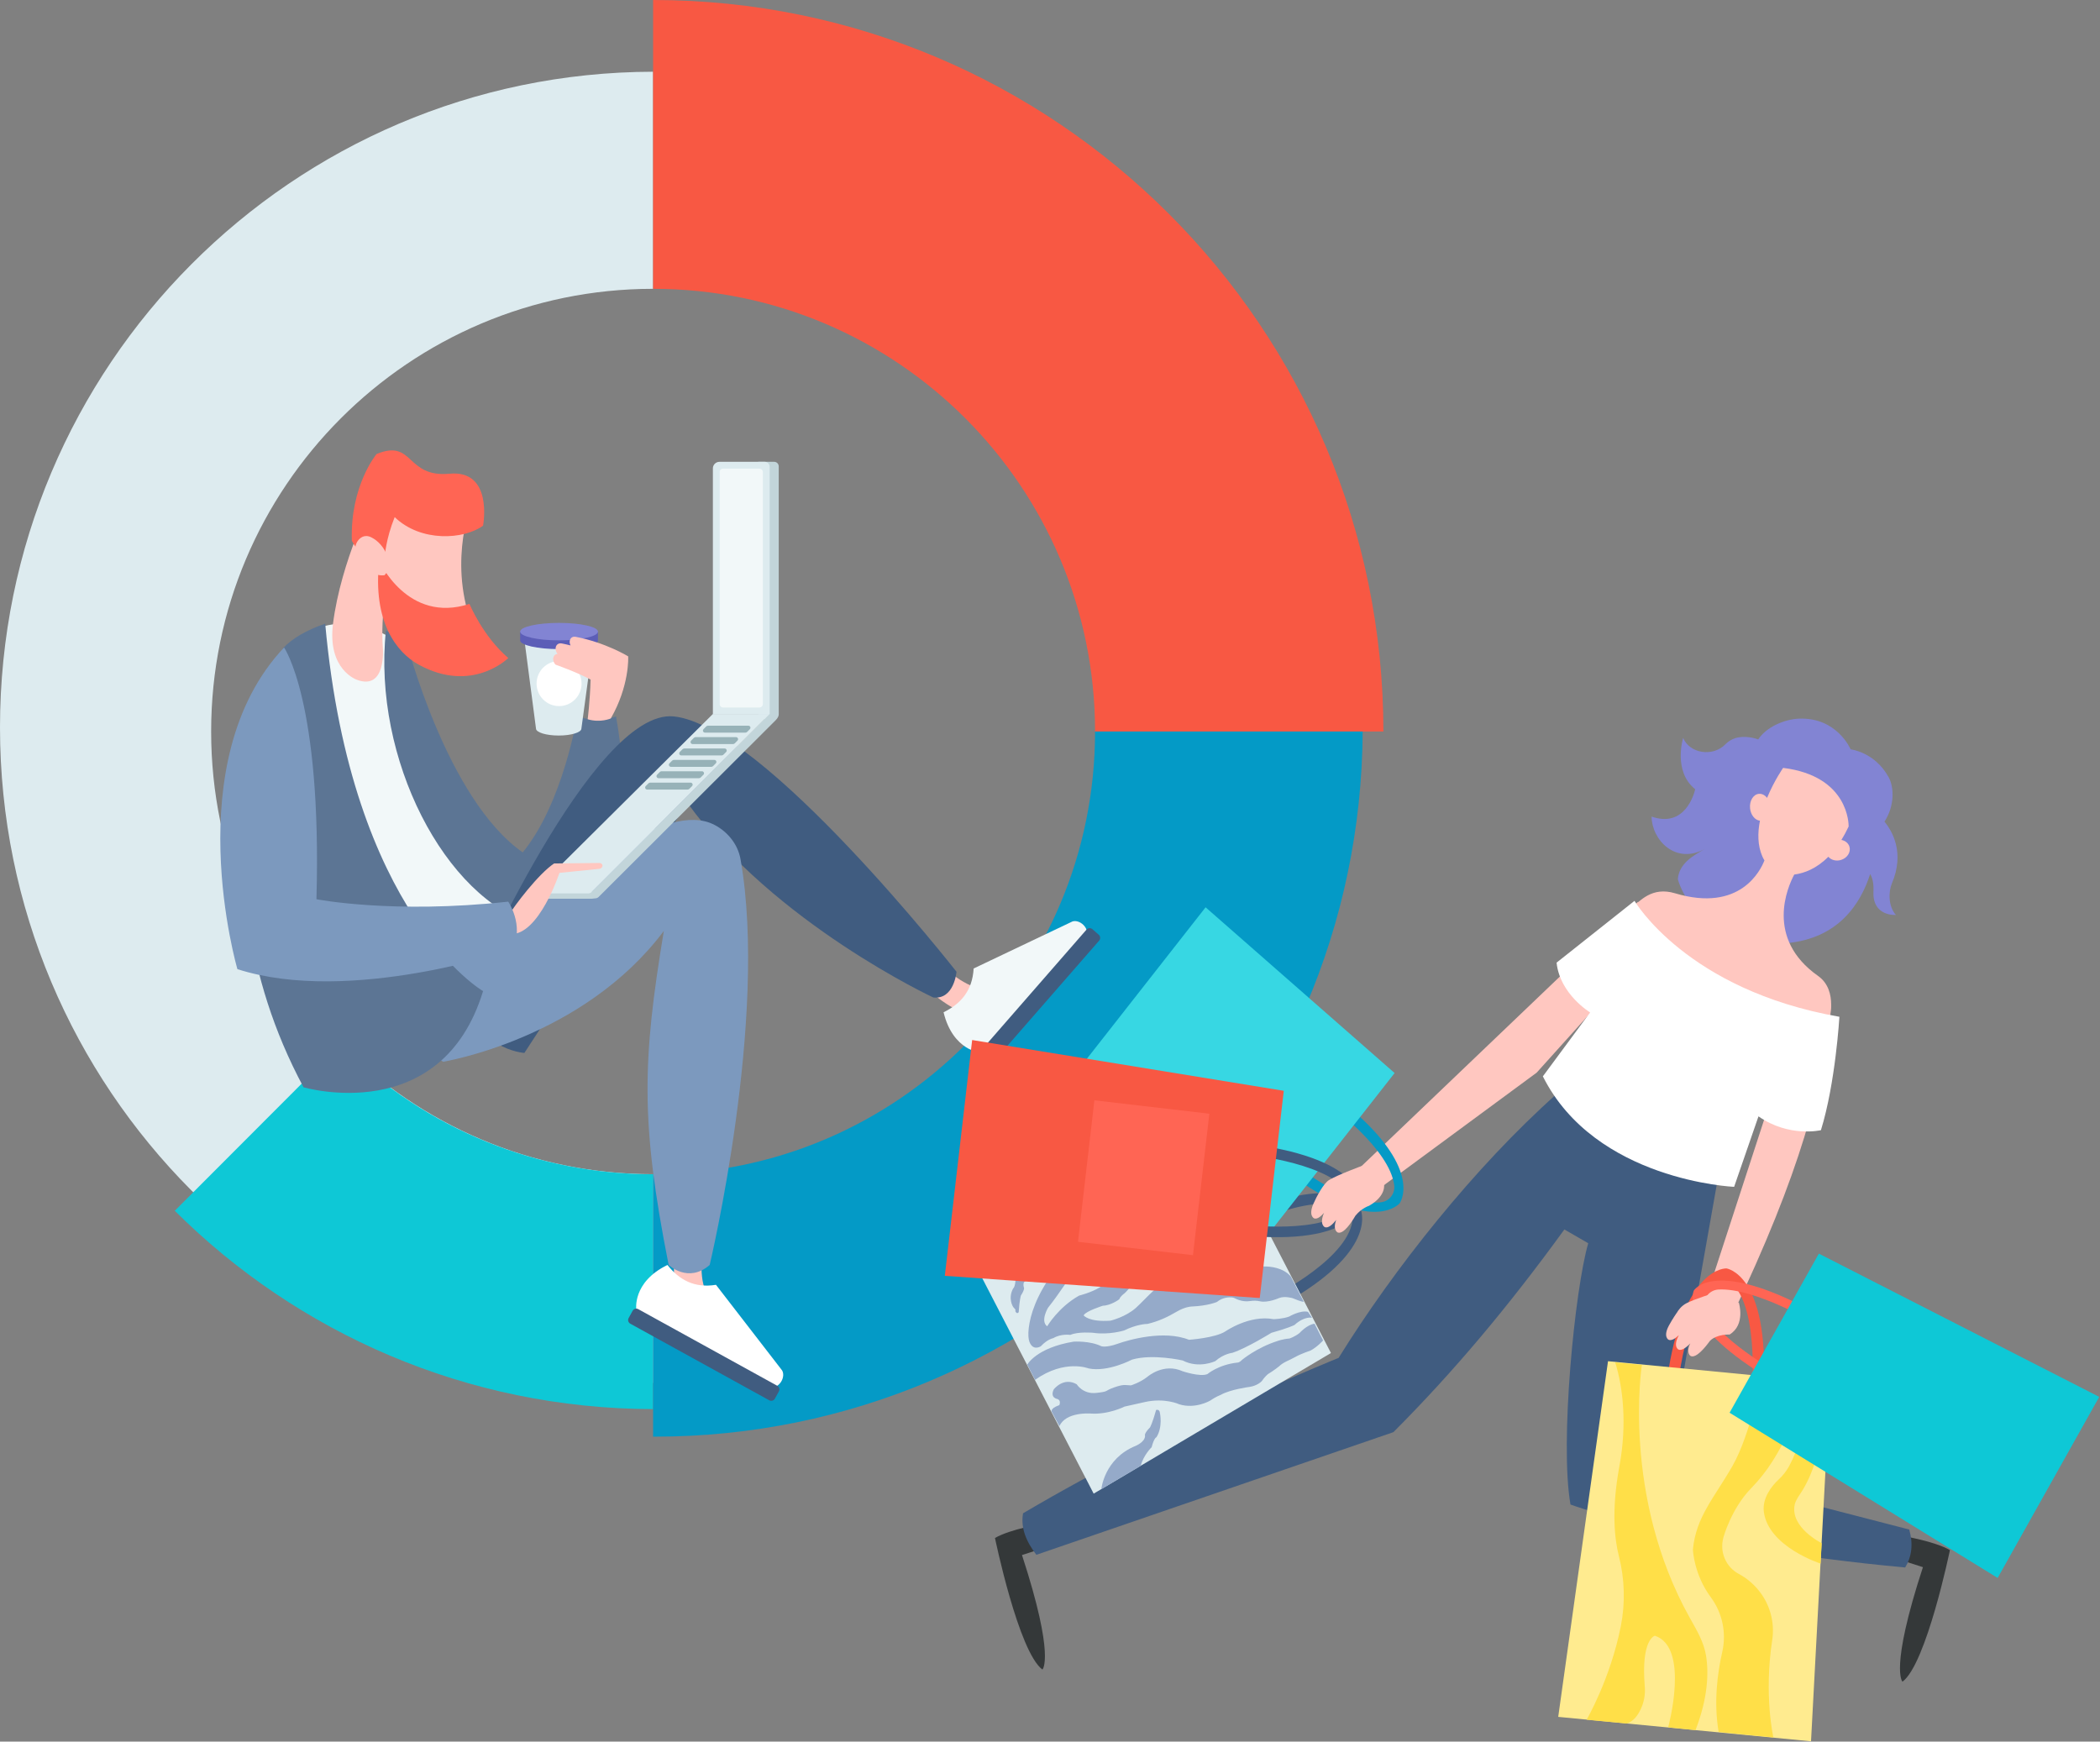 <?xml version="1.0" encoding="UTF-8"?>
<svg width="1278px" height="1060px" viewBox="0 0 1278 1060" version="1.1" xmlns="http://www.w3.org/2000/svg" xmlns:xlink="http://www.w3.org/1999/xlink">
    <rect x="0" y="0" width="1278" height="1060" fill="#808080" stroke="none"/>
    <!-- Generator: Sketch 64 (93537) - https://sketch.com -->
    <title>Group 3</title>
    <desc>Created with Sketch.</desc>
    <g id="Page-2" stroke="none" stroke-width="1" fill="none" fill-rule="evenodd">
        <g id="Artboard-Copy-2" transform="translate(-10, -12)">
            <g id="Group-3" transform="translate(10, 12)">
                <g id="Group-2">
                    <g id="Diagram">
                        <path d="M397.46,43.657 L397.46,175.781 C249.015,175.781 128.497,296.509 128.497,445.212 C128.497,593.916 249.015,714.642 397.46,714.642 L397.46,841.7 C178.016,841.229 -1.45341111e-12,662.615 -1.45341111e-12,442.678 C-1.45341111e-12,222.743 178.016,44.128 397.46,43.657 Z" id="Fill" fill="#DDEBEF"></path>
                        <path d="M106.359,736.906 L207.275,635.816 C259.757,688.391 328.61,714.678 397.46,714.678 L397.46,857.626 C283.939,857.391 181.077,811.314 106.359,736.906 Z" id="Fill" fill="#0EC8D6"></path>
                        <path d="M397.46,-1.96748384e-13 C642.754,-1.96748384e-13 841.901,199.493 841.901,445.212 L666.423,445.212 C666.423,296.509 545.905,175.781 397.46,175.781 L397.46,-1.96748384e-13 Z" id="Fill" fill="#F85843"></path>
                        <path d="M829.29,445.212 C827.928,682.319 635.344,874.395 398.331,874.395 C398.041,874.395 397.751,874.395 397.46,874.395 L397.46,714.642 C545.905,714.642 666.423,593.915 666.423,445.212 L829.29,445.212 Z" id="Fill" fill="#049AC6"></path>
                    </g>
                    <g id="5.-Illustrations-/1.-Characters/Working" transform="translate(125.77, 22.152)">
                        <g id="Character" transform="translate(8.293, 251.978)">
                            <path d="M38.321,122.227 C38.321,122.227 67.179,87.269 110.132,118.194 C110.132,118.194 116.484,164.962 147.034,219.828 C158.704,240.789 170.235,239.141 171.798,246.717 C174.546,260.023 181.363,260.74 191.067,268.665 C191.067,268.665 195.463,378.326 88.013,371.605 C88.013,371.605 -14.027,261.392 38.321,122.227 Z" id="Shape" fill="#F2F8F9"></path>
                            <path d="M100.799,109.616 L113.428,116.812 C113.428,116.812 137.818,212.327 184.05,244.66 C208.648,214.705 217.244,161.436 217.244,161.436 C229.206,166.95 240.853,161.873 240.853,161.873 C257.248,254.942 218.774,274.966 218.774,274.966 C215.727,276.11 212.922,276.884 210.34,277.341 C206.894,284.201 199.616,287.349 191.092,288.621 C136.783,273.158 92.586,187.395 100.799,109.616 Z" id="Combined-Shape" fill="#5C7594"></path>
                            <path d="M439.313,313.322 C439.313,313.322 450.848,325.642 463.593,327.751 C463.593,327.751 460.42,340.798 446.544,339.516 C446.544,339.516 439.886,336.505 429.005,326.778 L439.313,313.322 Z" id="Shape" fill="#FFC7C0"></path>
                            <path d="M152.048,327.715 C152.048,327.715 226.614,157.017 275.9,161.894 C330.586,167.306 448.036,317.301 448.036,317.301 C448.036,317.301 446.674,334.414 433.881,332.954 C433.881,332.954 337.034,287.815 284.279,214.505 L185.07,366.718 C185.07,366.718 152.171,364.578 152.048,327.715 Z" id="Shape" fill="#405C80"></path>
                            <path d="M115.489,42.981 C115.489,42.981 95.759,77.079 98.974,120.982 C98.974,120.982 100.819,146.179 83.203,139.625 C83.203,139.625 65.036,133.631 68.605,105.422 C73.462,67.056 93.027,29.089 93.027,29.089 L115.489,42.981 Z" id="Shape" fill="#FFC7C0"></path>
                            <path d="M101.991,17.695 C101.991,17.695 122.562,38.083 152.147,34.487 C152.147,34.487 137.619,72.521 155.748,112.344 C119.067,129.101 82.894,98.965 101.991,17.695 Z" id="Shape" fill="#FFC7C0"></path>
                            <path d="M294.261,483.994 C294.261,483.994 290.326,500.418 295.572,512.243 C295.572,512.243 282.948,516.759 276.39,504.442 C276.39,504.442 275.242,497.215 277.374,482.763 L294.261,483.994 Z" id="Shape" fill="#FFC7C0"></path>
                            <path d="M440.165,341.961 C450.595,336.843 457.729,328.861 458.466,315.32 L517.753,287.097 C522.076,284.389 530.869,290.756 526.434,298.725 L463.058,366.626 C463.058,366.626 445.896,365.685 440.165,341.961 Z" id="Shape" fill="#F2F8F9"></path>
                            <path d="M462.873,365.365 C461.949,366.427 462.056,368.041 463.116,368.967 L466.956,372.329 C468.016,373.256 469.627,373.147 470.553,372.085 L534.847,298.369 C535.773,297.309 535.664,295.693 534.604,294.765 L530.766,291.405 C529.706,290.478 528.094,290.587 527.168,291.647 L462.873,365.365 Z" id="Shape" fill="#405C80"></path>
                            <path d="M95.338,2.097 C117.883,-7.02 112.792,16.691 139.457,14.191 C165.827,11.716 160.162,44.461 159.925,45.772 L159.917,45.813 C148.269,54.308 122.062,56.006 106.128,40.599 C100.66,54.238 100.145,64.287 100.145,64.287 C91.353,67.398 84.294,63.072 80.062,54.981 C78.967,21.259 95.193,2.097 95.193,2.097 L95.193,2.097 L95.311,2.219 Z" id="Shape" fill="#FF6554"></path>
                            <path d="M96.716,67.253 C96.716,67.253 113.786,105.7 151.635,93.42 C151.635,93.42 159.779,113.123 175.264,126.368 C175.264,126.368 153.307,148.269 120.741,130.389 C107.369,123.047 92.593,104.382 96.716,67.253 Z" id="Shape" fill="#FF6554"></path>
                            <path d="M117.995,323.801 C110.936,350.338 122.144,364.631 135.638,372.077 C135.638,372.077 220.594,358.278 269.929,292.468 C256.828,371.637 255.647,408.715 272.856,495.763 C272.856,495.763 284.719,507.146 297.829,495.763 C297.829,495.763 333.702,345.431 316.598,248.81 C315.014,239.858 308.994,232.315 300.985,228.038 C292.974,223.763 283.873,224.444 275.064,226.634 C231.76,237.4 117.995,323.801 117.995,323.801 Z" id="Shape" fill="#7C99BE"></path>
                            <path d="M38.291,120.291 C38.291,120.291 -23.59,248.998 50.654,387.614 C50.654,387.614 134.551,412.289 159.917,329.088 C159.917,329.088 79.806,282.907 63.847,105.422 C52.101,109.526 43.714,114.515 38.291,120.291 Z" id="Shape" fill="#5C7594"></path>
                            <g id="Laptop" transform="translate(191.84, 6.942)">
                                <path d="M0.133,261.669 L38.525,261.669 C38.525,264.011 36.627,265.91 34.285,265.91 L3.133,265.91 C1.476,265.91 0.133,264.567 0.133,262.91 L0.133,261.669 L0.133,261.669 Z" id="Rectangle" fill="#C2D5DA"></path>
                                <path d="M145.613,157.821 L38.432,264.815 C37.256,265.989 35.352,265.986 34.18,264.808 C33.619,264.243 33.304,263.479 33.304,262.682 L139.353,156.448 L135.578,156.448 L135.578,-2.14455739e-12 L145.253,-2.14455739e-12 C146.779,-2.14455739e-12 148.017,1.24 148.017,2.769 L148.017,153.679 C148.017,155.542 146.2,157.235 145.613,157.821 Z" id="Path" fill="#C2D5DA"></path>
                                <path d="M110.936,6.78781925e-13 L138.489,6.78781925e-13 C140.698,6.77487935e-13 142.489,1.791 142.489,4 L142.489,153.473 L142.489,153.473 L107.936,153.473 L107.936,3 C107.936,1.343 109.28,6.79086284e-13 110.936,6.78781925e-13 Z" id="Rectangle" fill="#DDEBEF" transform="translate(125.213, 76.737) scale(-1, 1) translate(-125.213, -76.737) "></path>
                                <path d="M114.083,4.153 L136.342,4.153 C137.447,4.153 138.342,5.049 138.342,6.153 L138.342,147.525 C138.342,148.63 137.447,149.525 136.342,149.525 L114.083,149.525 C112.978,149.525 112.083,148.63 112.083,147.525 L112.083,6.153 C112.083,5.049 112.978,4.153 114.083,4.153 Z" id="Rectangle" fill="#F2F8F9" transform="translate(125.213, 76.839) scale(-1, 1) translate(-125.213, -76.839) "></path>
                                <path d="M110.428,153.473 L142.037,153.473 C142.59,153.473 143.037,153.921 143.037,154.473 C143.037,154.74 142.931,154.995 142.742,155.183 L34.552,262.682 L34.552,262.682 L3.92813814e-14,262.682 L108.306,154.352 C108.869,153.789 109.632,153.473 110.428,153.473 Z" id="Rectangle" fill="#DDEBEF" transform="translate(71.244, 208.078) scale(-1, -1) translate(-71.244, -208.078) "></path>
                                <path d="M94.392,195.257 C95.077,195.257 95.632,195.812 95.632,196.497 C95.632,196.824 95.503,197.138 95.272,197.37 L93.621,199.033 C93.335,199.322 92.945,199.484 92.538,199.484 L67.94,199.484 C67.256,199.484 66.701,198.929 66.701,198.245 C66.701,197.917 66.831,197.603 67.062,197.37 L68.718,195.707 C69.005,195.419 69.394,195.257 69.8,195.257 L94.392,195.257 Z M101.303,188.334 C101.987,188.334 102.543,188.89 102.543,189.574 C102.543,189.902 102.413,190.216 102.183,190.448 L100.532,192.111 C100.245,192.399 99.855,192.562 99.448,192.562 L74.851,192.562 C74.166,192.562 73.612,192.007 73.612,191.322 C73.612,190.995 73.741,190.68 73.973,190.448 L75.629,188.784 C75.915,188.496 76.305,188.334 76.711,188.334 L101.303,188.334 Z M108.832,181.412 C109.517,181.412 110.072,181.967 110.072,182.652 C110.072,182.979 109.943,183.293 109.712,183.526 L108.061,185.188 C107.774,185.477 107.385,185.639 106.978,185.639 L82.38,185.639 C81.696,185.639 81.141,185.084 81.141,184.4 C81.141,184.072 81.271,183.758 81.502,183.526 L83.158,181.862 C83.445,181.574 83.834,181.412 84.24,181.412 L108.832,181.412 Z M115.124,174.489 C115.808,174.489 116.363,175.045 116.363,175.729 C116.363,176.057 116.234,176.371 116.003,176.603 L114.353,178.266 C114.066,178.554 113.676,178.717 113.269,178.717 L88.672,178.717 C87.987,178.717 87.433,178.162 87.433,177.477 C87.433,177.15 87.562,176.835 87.793,176.603 L89.45,174.939 C89.736,174.651 90.126,174.489 90.532,174.489 L115.124,174.489 Z M122.034,167.567 C122.719,167.567 123.274,168.122 123.274,168.807 C123.274,169.134 123.145,169.448 122.914,169.681 L121.263,171.343 C120.976,171.632 120.586,171.794 120.18,171.794 L95.582,171.794 C94.898,171.794 94.343,171.239 94.343,170.555 C94.343,170.227 94.473,169.913 94.704,169.681 L96.36,168.017 C96.647,167.729 97.036,167.567 97.442,167.567 L122.034,167.567 Z M129.563,160.601 C130.248,160.601 130.803,161.156 130.803,161.841 C130.803,162.169 130.674,162.483 130.443,162.715 L128.792,164.377 C128.506,164.666 128.116,164.828 127.709,164.828 L103.112,164.828 C102.427,164.828 101.872,164.274 101.872,163.589 C101.872,163.261 102.002,162.947 102.233,162.715 L103.89,161.051 C104.176,160.763 104.566,160.601 104.972,160.601 L129.563,160.601 Z" id="Combined-Shape" fill="#97B2B8"></path>
                            </g>
                            <path d="M175.264,283.313 C179.098,276.857 193.723,257.661 203.145,251.397 C203.145,251.397 230.651,251.06 230.884,251.101 C233.685,251.601 232.615,254.366 230.867,254.651 L206.407,257.12 C206.407,257.12 193.875,295.196 176.641,294.351 L175.264,283.313 Z" id="Shape" fill="#FFC7C0"></path>
                            <path d="M38.802,119.963 C38.802,119.963 61.92,152.715 58.516,273.158 C58.516,273.158 104.876,282.324 175.22,274.636 C175.22,274.636 185.013,288.775 177.951,303.791 C177.951,303.791 79.011,337.735 10.415,315.717 C10.415,315.717 -26.551,189.194 38.802,119.963 Z" id="Shape" fill="#7C99BE"></path>
                            <path d="M272.127,495.763 C279.257,504.768 288.452,509.986 301.656,507.843 L341.347,559.225 C344.869,562.834 340.586,572.681 331.974,570.07 L253.184,523.099 C253.184,523.099 250.473,506.304 272.127,495.763 Z" id="Shape" fill="#FFFFFF"></path>
                            <path d="M254.36,522.654 C253.142,521.982 251.61,522.427 250.938,523.647 L248.509,528.068 C247.839,529.288 248.284,530.825 249.502,531.496 L334.089,578.131 C335.306,578.803 336.84,578.357 337.511,577.137 L339.939,572.715 C340.609,571.496 340.166,569.96 338.948,569.289 L254.36,522.654 Z" id="Shape" fill="#405C80"></path>
                            <path d="M99.998,75.928 C94.872,76.929 85.58,72.461 82.617,62.839 C81.845,60.329 81.998,57.632 83.422,55.429 C84.884,53.184 87.739,50.877 91.838,52.874 C100.653,57.165 105.835,69.932 99.998,75.928 Z" id="Shape" fill="#FFC7C0"></path>
                            <g id="Cup" transform="translate(182.497, 104.976)">
                                <path d="M2.62,10.692 C2.59,10.582 2.573,10.471 2.573,10.36 C2.573,7.577 12.027,5.318 23.668,5.318 C35.311,5.318 44.763,7.577 44.763,10.36 C44.763,10.652 44.659,10.938 44.459,11.216 C39.664,46.585 37.267,64.289 37.267,64.329 C37.267,66.663 31.076,68.56 23.45,68.56 C15.822,68.56 9.63,66.663 9.63,64.329 C9.63,64.168 7.294,46.289 2.62,10.692 Z" id="Shape" fill="#DDEBEF"></path>
                                <path d="M47.34,10.636 C47.34,13.571 36.733,15.954 23.668,15.954 C10.605,15.954 -1.53197387e-12,13.571 -1.53197387e-12,10.636 L-1.53197387e-12,5.317 L47.34,5.317 L47.34,10.636 L47.34,10.636 Z" id="Path" fill="#5C5EB7"></path>
                                <path d="M23.668,5.11545799e-13 C36.733,5.11545799e-13 47.339,2.383 47.339,5.318 C47.339,8.253 36.733,10.636 23.668,10.636 C10.605,10.636 5.34226787e-12,8.253 5.34226787e-12,5.318 C5.34226787e-12,2.383 10.605,5.11545799e-13 23.668,5.11545799e-13 Z" id="Shape" fill="#8284D3"></path>
                                <path d="M23.668,23.232 C31.221,23.232 37.352,29.373 37.352,36.938 C37.352,44.505 31.221,50.646 23.668,50.646 C16.118,50.646 9.986,44.505 9.986,36.938 C9.986,29.373 16.118,23.232 23.668,23.232 Z" id="Shape" fill="#FFFFFF"></path>
                            </g>
                            <path d="M213.16,118.698 C211.749,116.026 213.147,112.848 216.334,113.46 C234.542,116.958 248.21,125.328 248.21,125.328 C248.326,125.888 248.989,143.421 237.649,163.128 C237.649,163.128 231.423,165.948 223.581,163.634 C223.581,163.634 225.002,152.564 225.351,139.479 C216.681,134.829 204.041,130.405 204.041,130.405 C201.557,127.897 202.368,124.046 205.28,123.855 C202.844,120.993 204.204,116.798 207.875,117.503 C209.673,117.849 211.436,118.251 213.16,118.698 Z" id="Shape" fill="#FFC7C0"></path>
                        </g>
                    </g>
                </g>
                <g id="Group" transform="translate(529, 437)">
                    <path d="M597.245,19.078 C597.245,19.078 611.871,20.617 620.352,35.983 C623.667,41.987 624.193,53.259 617.848,63.084 C622.676,68.962 630.219,82.065 622.385,100.581 C620.212,105.719 620.067,114.595 624.79,119.862 C624.79,119.862 610.442,120.973 611.126,105.651 C611.348,100.67 610.598,97.535 609.131,94.96 C603.344,113.031 589.831,134.191 558.302,137.011 C524.449,140.037 498.578,120.177 492.074,98.122 C492.814,88.506 501.501,83.637 508.866,79.522 C490.765,89.633 476.274,74.259 476.118,60.013 C496.138,66.975 501.852,46.737 502.657,43.356 C488.979,32.475 495.308,12.125 495.308,12.125 C499.272,21.578 513.277,23.882 521.005,16.022 C526.077,10.862 532.611,11.034 537.912,12.123 C539.029,12.354 540.05,12.67 540.984,13.051 C546.039,5.299 557.17,0.783 565.617,0.401 C588.975,-0.652 597.245,19.078 597.245,19.078 Z" id="Combined-Shape" fill="#8284D3"></path>
                    <path d="M556.157,30.36 C596.169,35.337 596.047,64.819 596.027,65.996 L596.026,66.033 C594.611,69.049 593.137,71.765 591.624,74.21 C593.923,74.64 595.825,76.107 596.495,78.248 C597.523,81.534 595.261,85.173 591.446,86.368 C588.435,87.311 585.352,86.453 583.68,84.435 C576.441,91.726 569.023,94.434 563.148,95.246 C563.075,95.257 563.002,95.266 562.928,95.276 C558.926,102.763 544.979,134.09 577.401,156.958 C590.131,165.937 583.854,185.064 583.854,185.064 C507.866,180.324 463.826,115.719 463.826,115.719 C469.078,111.305 476.326,102.468 490.361,106.672 C530.101,118.575 542.545,92.506 544.792,86.662 C544.317,85.903 543.894,85.103 543.527,84.264 C540.568,77.525 540.595,69.875 542.06,62.498 C539.038,62.202 536.431,59.024 536.033,54.924 C535.596,50.413 537.998,46.481 541.395,46.152 C543.284,45.969 545.085,46.937 546.387,48.609 C550.726,38.108 556.157,30.36 556.157,30.36 Z" id="Combined-Shape" fill="#FFC7C0"></path>
                    <path d="M629.115,497.898 C629.115,497.898 647.976,500.92 657.673,506.432 C657.673,506.432 643.348,575.748 628.803,586.519 C628.803,586.519 620.833,579.259 641.236,516.824 L628.346,512.668 L629.115,497.898 Z" id="Fill" fill="#343839"></path>
                    <path d="M105.068,490.513 C105.068,490.513 86.208,493.534 76.512,499.047 C76.512,499.047 90.836,568.363 105.381,579.134 C105.381,579.134 113.352,571.873 92.948,509.438 L105.837,505.283 L105.068,490.513 Z" id="Fill" fill="#343839"></path>
                    <path d="M516.734,278.588 L485.359,455.763 L632.896,493.908 C635.409,502.725 634.467,510.388 630.432,517.016 C496.943,504.679 426.755,478.699 426.755,478.699 C420.121,440.92 429.462,347.362 437.556,319.672 L423.034,311.282 C389.117,358.084 355.358,398.23 318.976,434.654 L101.709,509.3 C95.445,501.185 92.054,492.82 93.604,484.025 C186.775,429.062 285.649,389.44 285.649,389.44 C319.18,335.399 368.255,273.376 418.628,228.563 L516.734,278.588 Z" id="Fill" fill="#405C80"></path>
                    <polyline id="Fill" fill="#FFC7C0" points="467.9 111.855 293.653 278.401 305.373 290.129 406.171 215.849 484.307 129.057 467.9 111.855"></polyline>
                    <path d="M524.832,364.38 C566.908,276.279 580.711,223.342 585.279,175.166 L568.284,171.78 C568.284,171.78 522.009,313.814 508.592,354.996 L524.832,364.38 Z" id="Fill" fill="#FFC7C0"></path>
                    <g id="Bag" transform="translate(419.285, 334.995)">
                        <path d="M102.544,0.028 C105.594,0.655 131.562,8.35 123.901,87.738 L116.909,87.063 C116.909,87.063 123.745,32.327 108.14,11.715 C106.575,9.637 104.21,8.313 101.623,8.062 C99.035,7.813 96.46,8.66 94.526,10.4 C75.267,27.641 71.512,82.676 71.512,82.676 L64.519,82 C72.18,2.612 99.141,0.032 102.254,-1.51472422e-12 L102.544,0.028 Z" id="Fill" fill="#F85843"></path>
                        <polygon id="Fill" fill="#FFEB8F" points="-4.02997388e-13 272.936 30.303 56.469 165.503 69.534 153.848 287.804"></polygon>
                        <path d="M123.637,65.721 L149.07,68.332 C146.834,88.069 137.649,105.932 130.396,117.38 C126.66,123.285 122.312,128.781 117.427,133.776 C105.283,146.218 100.548,163.671 100.548,163.671 C99.147,168.837 99.91,173.206 101.35,176.589 C103.046,180.59 106.062,183.884 109.894,185.926 C114.719,188.509 118.522,191.844 121.504,195.371 C128.724,203.904 131.907,215.141 130.237,226.195 C125.072,259.989 130.943,285.459 130.943,285.459 L130.943,285.459 L97.629,282.129 C94.584,264.099 96.856,246.461 99.819,233.493 C102.48,221.891 99.939,209.705 92.862,200.139 C82.621,186.299 81.993,171.65 81.972,171.07 L81.971,171.052 C83.834,151.261 94.983,139.57 106.047,120.222 C117.112,100.875 123.637,65.721 123.637,65.721 L123.637,65.721 Z M34.682,57.19 L50.91,58.721 C50.91,58.721 38.473,138.411 80.18,212.855 C84.27,220.155 88.59,227.324 89.95,235.583 C91.681,246.099 91.122,261.491 83.54,281.02 L66.918,279.302 C66.918,279.302 80.257,230.647 58.849,223.561 C58.849,223.561 50.25,225.415 52.686,254.549 C53.073,259.211 52.24,263.894 50.27,268.136 C48.555,271.81 45.993,275.618 41.735,276.975 L17.271,274.668 C17.271,274.668 31.685,249.981 38.086,217.819 C40.88,203.656 40.478,189.048 36.909,175.06 C34.311,164.83 32.283,147.117 37.22,120.486 C42.074,94.301 39.259,71.833 34.682,57.19 Z M153.443,68.297 L163.119,69.21 C163.119,69.21 164.148,112.395 147.198,137.334 C146.585,138.235 144.42,141.31 143.913,143.785 C141.02,157.713 160.355,167.222 160.355,167.222 L160.355,167.222 L159.658,179.632 C159.658,179.632 127.982,169.507 125.146,148.22 C124.03,139.849 129.948,132.352 134.13,128.5 C136.552,126.268 138.869,123.389 140.503,120.375 C152.359,98.504 153.443,68.297 153.443,68.297 L153.443,68.297 Z" id="Combined-Shape" fill="#FFDF48"></path>
                    </g>
                    <path d="M465.711,111.278 C465.711,111.278 497.39,165.573 590.407,181.845 C590.407,181.845 588.062,222.143 579.163,250.858 C579.163,250.858 559.807,255.476 541.16,242.446 L526.335,285.344 C526.335,285.344 441.898,281.728 409.943,218.1 L438.707,179.192 C438.707,179.192 420.294,168.102 418.296,148.89 L465.711,111.278 Z" id="Fill" fill="#FFFFFF"></path>
                    <g id="Bag" transform="translate(501.107, 325.989)">
                        <path d="M0.815,22.306 C2.306,20.241 16.886,3.504 77.838,37.787 L75.027,42.796 C75.027,42.796 37.754,20.527 15.52,21.858 C12.425,22.083 9.649,23.847 8.128,26.553 C6.607,29.261 6.545,32.551 7.961,35.314 C18.387,55.021 56.783,75.314 56.783,75.314 L53.972,80.323 C-6.979,46.04 -0.288,24.863 0.699,22.515 L0.815,22.306 Z" id="Fill" fill="#FF6554"></path>
                        <polygon id="Fill" fill="#0EC8D6" points="185.601 197.395 22.461 96.845 76.797 -1.29833505e-12 247.431 87.193"></polygon>
                    </g>
                    <g id="Bag" transform="translate(65.455, 265.643)">
                        <path d="M233.561,33.212 C234.723,36.101 242.874,61.877 179.776,94.651 L176.543,88.401 C176.543,88.401 222.001,66.58 228.108,42.839 C229.281,38.263 226.83,33.534 222.416,31.858 C199.534,23.191 155.558,47.824 155.558,47.824 L152.325,41.573 C215.423,8.798 231.741,30.332 233.426,32.95 L233.561,33.212 Z" id="Fill" fill="#405C80"></path>
                        <polygon id="Fill" fill="#DDEBEF" points="-1.00651055e-11 68.911 153.026 0 215.525 120.846 71.12 206.425"></polygon>
                        <path d="M111.469,157.456 C111.469,157.456 113.302,165.76 109.333,172.092 C109.333,172.092 107.943,172.28 106.405,178.158 C106.405,178.158 101.381,183 99.777,189.476 L75.783,203.721 C75.783,203.721 77.474,185.125 96.711,177.33 C96.711,177.33 102.411,175.021 102.397,171.2 C102.397,171.2 101.479,170.104 105.414,166.109 C105.414,166.109 106.958,163.387 109.109,155.525 C109.109,155.525 111.244,154.701 111.469,157.456 Z M205.545,103.011 L210.757,113.188 C210.757,113.188 207.366,117.052 203.157,119.315 C203.157,119.315 197.388,121.211 193.676,123.328 C189.963,125.444 186.813,126.21 183.893,128.983 C183.893,128.983 181.252,131.186 177.081,133.749 C177.081,133.749 175.306,135.19 173.415,137.965 L173.4,137.982 C173.185,138.212 170.715,140.754 165.958,141.47 C165.958,141.47 154.379,142.949 148.447,146.31 C148.447,146.31 145.379,147.457 141.929,149.864 C141.929,149.864 133.049,155.054 123.307,152.086 L123.292,152.079 C122.894,151.894 114.297,147.982 102.236,150.685 L89.885,153.454 C89.885,153.454 80.041,158.498 69.034,157.665 C69.034,157.665 54.166,156.539 50.301,165.327 L45.753,156.92 C45.753,156.92 43.828,154.795 50.212,152.558 C50.212,152.558 51.493,149.812 49.185,148.872 C49.185,148.872 44.274,148.205 46.841,142.958 C46.841,142.958 52.727,135.267 60.782,139.845 C60.782,139.845 64.508,146.005 72.628,145.133 C80.748,144.261 77.396,143.962 83.393,141.843 C89.39,139.723 89.958,140.388 93.806,140.539 C93.806,140.539 99.344,138.866 103.894,135.259 C103.894,135.259 113.648,126.646 125.27,131.944 C125.27,131.944 135.896,135.521 140.322,133.677 C140.322,133.677 147.027,127.922 158.601,126.66 C158.601,126.66 159.717,126.83 161.411,125.007 C161.411,125.007 170.289,117.586 182.951,113.537 C182.951,113.537 186.107,112.342 190.278,112.009 C190.278,112.009 193.522,110.983 196.434,108.639 C196.434,108.639 201.013,103.53 205.545,103.011 Z M201.551,95.761 L204.001,99.398 C204.001,99.398 199.54,98.152 193.313,103.792 L193.303,103.797 C193.085,103.906 189.279,105.787 179.279,108.541 C179.279,108.541 164.569,117.716 155.523,120.723 C155.523,120.723 150.217,121.269 145.166,125.763 C145.166,125.763 135.274,130.564 125.263,125.367 C125.263,125.367 106.94,121.17 94.425,124.869 C94.425,124.869 79.864,132.608 68.062,130.233 C68.062,130.233 53.577,124.34 35.447,137.171 L30.705,127.913 C30.705,127.913 36.22,117.615 58.992,113.908 C58.992,113.908 68.788,113.277 75.847,116.725 C75.847,116.725 78.702,117.708 85.665,115.224 C92.627,112.742 113.941,106.706 129.114,112.789 C129.114,112.789 145.022,111.7 151.213,107.711 C151.213,107.711 165.947,97.436 180.615,100.244 L180.644,100.243 C181.073,100.232 186.308,100.066 190.09,98.648 C190.09,98.648 196.857,94.635 201.551,95.761 Z M146.065,18.656 L166.215,25.329 L177.572,47.507 C177.572,47.507 165.356,37.593 155.125,37.654 C155.125,37.654 140.356,34.715 132.118,32.285 C131.77,32.182 131.413,32.104 131.049,32.054 C128.827,31.848 121.941,31.782 112.889,37.95 C112.889,37.95 109.397,42.022 96.145,44.462 C96.145,44.462 91.652,46.143 85.93,52.396 C85.93,52.396 66.266,64.968 60.233,69.307 C60.233,69.307 49.858,85.205 43.312,93.332 C43.312,93.332 38.516,101.393 42.824,104.577 C42.824,104.577 49.613,93.004 62.26,85.897 C62.26,85.897 69.558,84.098 74.783,80.903 C76.766,79.696 78.344,77.947 79.297,75.901 C81.219,71.856 86.117,62.921 94.696,55.575 C94.696,55.575 103.893,48.996 115.218,50.631 C117.711,50.988 120.274,50.929 122.799,50.455 C124.143,50.186 125.835,49.967 127.861,49.869 C130.393,49.729 132.904,49.122 135.253,48.081 C136.569,47.529 138.129,47.038 139.634,47.049 C139.634,47.049 142.315,47.46 144.632,48.643 C145.903,49.29 147.367,49.552 148.842,49.392 C150.704,49.193 153.296,49.229 155.393,50.375 C159.111,52.41 161.173,54.257 167.972,55.334 C167.972,55.334 174.154,59.172 173.448,62.56 C173.448,62.56 171.046,61.137 168.28,59.499 C166.182,58.256 163.784,57.508 161.274,57.313 C158.089,57.06 153.503,56.501 150.325,55.296 C150.325,55.296 132.384,52.937 132.305,59.136 C132.305,59.136 131.463,64.752 124.886,61.211 C124.886,61.211 115.877,56.325 108.741,62.36 C101.608,68.396 94.486,80.581 89.714,84.65 C89.714,84.65 87.312,86.314 86.728,88.124 C86.728,88.124 81.689,91.897 76.768,92.045 C76.768,92.045 66.319,95.34 65.093,97.819 L65.036,97.951 L65.036,97.951 C65.036,97.951 68.095,102.108 81.321,101.16 C81.321,101.16 90.563,99.013 96.917,93.271 C103.272,87.528 112.194,76.362 121.717,73.855 C131.239,71.348 133.5,74.402 141.212,71.312 C148.692,68.314 160.397,63.963 172.851,67.824 C173.637,68.069 174.465,68.188 175.308,68.174 C178.384,68.165 186.255,68.728 191.054,74.193 L198.961,89.635 C198.961,89.635 198.224,90.013 192.242,87.481 C192.242,87.481 187.463,85.99 183.938,87.382 C183.938,87.382 177.149,90.433 172.396,89.376 C170.471,88.947 168.456,88.889 166.463,89.204 C164.132,89.564 160.777,89.475 156.976,87.504 C156.496,87.254 155.969,87.092 155.418,87.024 C153.639,86.836 149.741,86.836 146.118,89.769 C146.118,89.769 140.649,92.16 130.587,92.549 L130.571,92.549 C130.295,92.558 126.622,92.731 121.517,95.748 C116.207,98.886 110.646,101.53 103.882,103.133 L103.779,103.133 C102.966,103.141 97.379,103.34 89.636,107.118 C89.636,107.118 80.398,109.989 70.723,108.522 C70.723,108.522 61.821,107.693 56.883,109.81 C56.883,109.81 51.304,108.938 46.524,111.804 C46.524,111.804 43.15,112.338 39.226,116.456 L38.995,116.703 L38.995,116.703 C38.995,116.703 34.207,119.988 31.969,113.875 C29.732,107.763 32.476,80.015 65.3,52.19 C65.3,52.19 74.851,38.166 97.173,32.528 C97.173,32.528 103.743,31.854 108.716,28.059 C118.843,18.061 131.369,15.158 146.065,18.656 Z M47.569,47.543 C47.569,47.543 41.645,67.42 29.506,77.207 C29.506,77.207 27.834,77.417 28.575,80.76 C28.575,80.76 29.614,81.524 26.823,85.869 C26.823,85.869 25.948,88.584 25.506,95.936 C25.506,95.936 24.493,97.751 23.308,95.119 L23.326,95.119 C23.462,95.114 24.292,94.996 22.126,92.812 C22.126,92.812 18.727,87.753 22.142,81.469 C22.142,81.469 23.361,81.005 23.629,75.525 C23.629,75.525 26.116,61.107 31.72,54.672 L47.569,47.543 Z" id="Combined-Shape" fill="#95AAC9"></path>
                    </g>
                    <g id="Bags" transform="translate(223.773, 228.898) rotate(-30) translate(-223.773, -228.898) translate(133.273, 120.898)">
                        <path d="M142.913,215.096 C140.193,215.9 116.12,221.062 91.888,160.944 L97.834,158.552 C97.834,158.552 113.042,199.999 133.405,208.812 C135.683,209.801 138.263,209.834 140.566,208.905 C142.871,207.976 144.707,206.163 145.664,203.869 C154.214,183.414 136.436,143.026 136.436,143.026 L142.383,140.634 C166.615,200.75 145.679,213.693 143.16,214.996 L142.913,215.096 Z" id="Fill" fill="#049AC6"></path>
                        <polygon id="Fill" fill="#37D7E3" points="130.821 -7.67197983e-13 180.005 144.878 65.042 191.121 -2.65388524e-12 52.62"></polygon>
                    </g>
                    <path d="M491.429,362.067 C492.127,360.802 494.09,357.759 497.603,356.045 C503.113,353.356 513.478,350.194 513.478,350.194 L529.23,355.925 C529.23,355.925 533.43,369.193 523.585,375.234 C523.585,375.234 515.814,374.855 511.598,379.107 L511.592,379.103 C508.934,382.81 503.292,389.873 499.891,388.316 C499.891,388.316 496.769,386.677 499.665,380.6 C497.178,383.209 494.404,385.273 492.406,384.357 C492.406,384.357 488.929,382.534 492.713,375.6 C490.491,377.725 488.153,379.2 486.406,378.4 C486.406,378.4 482.917,376.569 486.737,369.6 C489.005,365.461 491.4,362.049 491.4,362.049 L491.429,362.067 Z" id="Fill" fill="#FFC7C0"></path>
                    <g id="Bag" transform="translate(156.302, 272.499) rotate(-21) translate(-156.302, -272.499) translate(29.302, 167.499)">
                        <path d="M252.697,177.832 C251.099,180.262 235.56,200.179 173.461,167.652 L176.504,161.833 C176.504,161.833 218.069,185.209 240.598,179.013 C243.081,178.331 245.172,176.646 246.366,174.362 C247.561,172.078 247.753,169.401 246.898,166.97 C239.147,144.913 196.264,124.057 196.264,124.057 L199.307,118.238 C261.408,150.764 253.907,174.892 252.824,177.59 L252.697,177.832 Z" id="Fill" fill="#405C80"></path>
                        <polygon id="Fill" fill="#F85843" points="66.964 2.34093744e-12 232.937 96.818 174.091 209.321 4.75733502e-12 128.021"></polygon>
                        <polygon id="Fill" fill="#FF6554" points="145.487 170.409 185.666 93.596 123.264 60.911 83.085 137.723"></polygon>
                    </g>
                    <path d="M270.259,295.751 C272.127,291.415 276.462,283.266 279.796,281.227 C285.027,278.028 300.445,272.356 300.445,272.356 L313.254,283.728 C313.254,283.728 314.941,290.701 304.166,296.876 C304.166,296.876 299.705,298.228 295.909,302.862 L295.902,302.857 C293.607,306.8 288.659,314.364 285.126,313.136 C285.126,313.136 281.862,311.8 284.172,305.476 C281.942,308.31 279.376,310.626 277.299,309.905 C277.299,309.905 273.667,308.418 276.778,301.156 C274.766,303.483 272.578,305.173 270.763,304.542 C270.763,304.542 267.117,303.05 270.259,295.751 Z" id="Fill" fill="#FFC7C0"></path>
                </g>
            </g>
        </g>
    </g>
</svg>